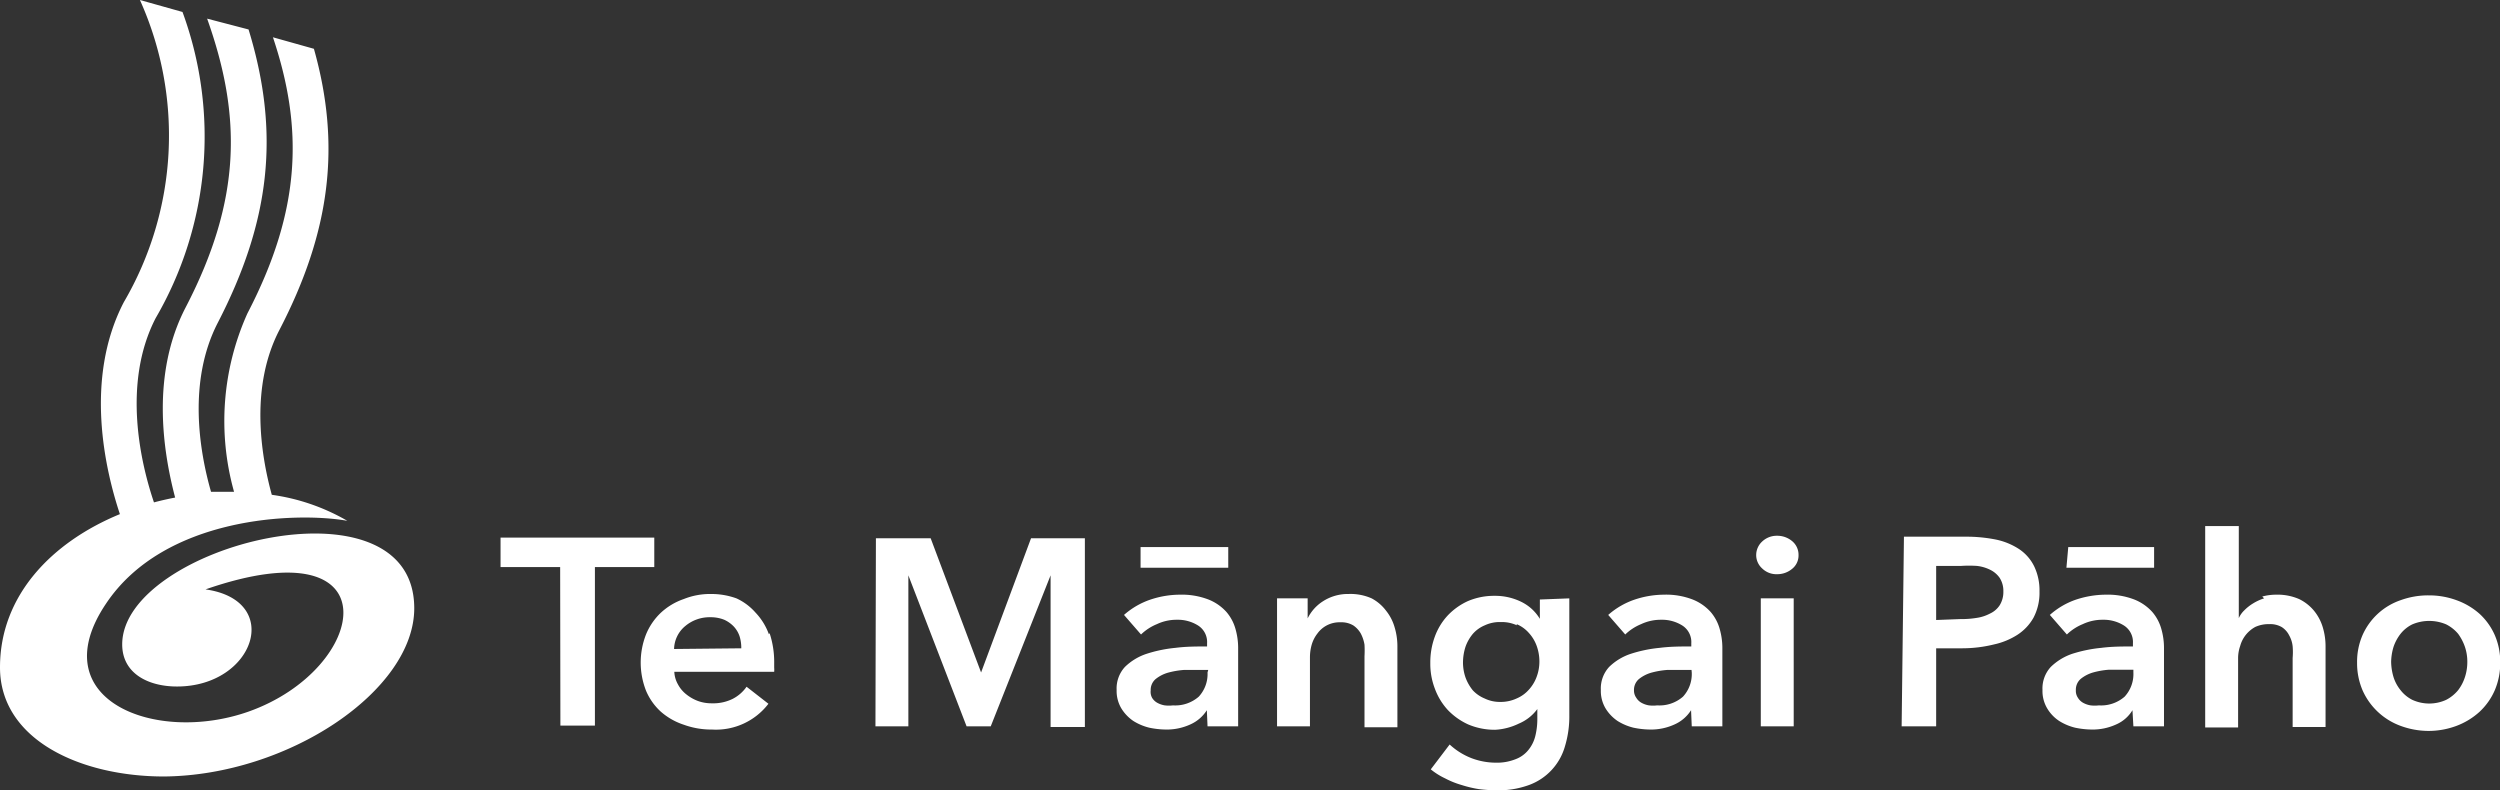 <svg id="Layer_1" data-name="Layer 1" xmlns="http://www.w3.org/2000/svg" viewBox="0 0 108.63 34.34"><rect x="0" y="0" width="108.63" height="34.34" fill="#333333" stroke="none"/><defs><style>.cls-1{fill:#fff;}</style></defs><path class="cls-1" d="M5.31,28c0,1.27,1.14,1.83,2.38,1.83,3.37,0,4.63-3.74,1.24-4.22,8.22-2.85,7.12,3.45,1.87,5.31-4.05,1.43-9-.51-6.2-4.68,2.54-3.82,8.3-4,10.49-3.61a9,9,0,0,0-3.28-1.13c-.5-1.82-.93-4.73.33-7.16,2.21-4.26,2.69-8,1.5-12.22l-1.78-.5c1.32,3.94,1.24,7.48-1.11,12a11.4,11.4,0,0,0-.58,7.75c-.33,0-.67,0-1,0-.52-1.81-1-4.81.28-7.32,2.3-4.44,2.73-8.27,1.35-12.77L9,.81C10.49,5,10.52,8.64,8.06,13.37c-1.48,2.86-1,6.16-.45,8.25-.31.06-.62.13-.92.21-.56-1.65-1.4-5.14.07-8A15.7,15.7,0,0,0,7.93.52L6.08,0a14.35,14.35,0,0,1-.7,13.13c-1.74,3.35-.8,7.32-.17,9.21C2.27,23.55,0,25.86,0,29s3.49,4.74,7.13,4.74C12.54,33.69,18,30,18,26.43,18,20.49,5.31,23.72,5.31,28"/><path class="cls-1" d="M104,28.12a1.91,1.91,0,0,1,.31-.58,1.49,1.49,0,0,1,.51-.41,1.88,1.88,0,0,1,1.47,0,1.63,1.63,0,0,1,.52.41,2.13,2.13,0,0,1,.3.58,2,2,0,0,1,.1.64,2.1,2.1,0,0,1-.1.65,1.88,1.88,0,0,1-.3.58,1.66,1.66,0,0,1-.52.42,1.77,1.77,0,0,1-1.47,0,1.51,1.51,0,0,1-.51-.42,1.71,1.71,0,0,1-.31-.58,2.44,2.44,0,0,1-.1-.65,2.37,2.37,0,0,1,.1-.64M102.66,30a2.89,2.89,0,0,0,1.65,1.54,3.52,3.52,0,0,0,1.22.22,3.46,3.46,0,0,0,1.21-.22,3.11,3.11,0,0,0,1-.61,2.81,2.81,0,0,0,.66-.93,3,3,0,0,0,.24-1.21,2.92,2.92,0,0,0-.24-1.2,2.77,2.77,0,0,0-.66-.92,3.07,3.07,0,0,0-1-.59,3.46,3.46,0,0,0-1.21-.21,3.51,3.51,0,0,0-1.22.21,2.8,2.8,0,0,0-1.65,1.51,2.92,2.92,0,0,0-.24,1.2,3,3,0,0,0,.24,1.21m-4.28-4a2.12,2.12,0,0,0-.48.22,1.94,1.94,0,0,0-.38.3,1.06,1.06,0,0,0-.24.34h0v-4H95.82v8.75h1.43v-3a1.61,1.61,0,0,1,.09-.54,1.34,1.34,0,0,1,.25-.49,1.36,1.36,0,0,1,.41-.34,1.4,1.4,0,0,1,.6-.12,1,1,0,0,1,.55.13.92.92,0,0,1,.32.36,1.24,1.24,0,0,1,.15.47,3,3,0,0,1,0,.51v3h1.43V28.09a2.87,2.87,0,0,0-.12-.83,2.07,2.07,0,0,0-.38-.72,1.94,1.94,0,0,0-.65-.51,2.35,2.35,0,0,0-1-.19,2.29,2.29,0,0,0-.6.08m-8.51-1.25h3.81v-.9H89.87Zm2.91,4.55a1.45,1.45,0,0,1-.38,1.05,1.55,1.55,0,0,1-1.12.38,1.47,1.47,0,0,1-.36,0,1,1,0,0,1-.32-.11.61.61,0,0,1-.23-.22.54.54,0,0,1-.09-.33.62.62,0,0,1,.21-.49,1.53,1.53,0,0,1,.54-.28,3.51,3.51,0,0,1,.7-.12l.73,0h.32Zm0,2.34h1.33V28.18a3,3,0,0,0-.11-.83,1.92,1.92,0,0,0-.4-.76,2.08,2.08,0,0,0-.78-.54,3.23,3.23,0,0,0-1.25-.21,4.17,4.17,0,0,0-1.3.22,3.32,3.32,0,0,0-1.12.66l.74.85a2.17,2.17,0,0,1,.69-.45,2,2,0,0,1,.87-.19,1.65,1.65,0,0,1,.92.25.85.85,0,0,1,.39.77v.14c-.45,0-.9,0-1.37.06a6.07,6.07,0,0,0-1.27.26,2.48,2.48,0,0,0-.93.57,1.38,1.38,0,0,0-.36,1,1.48,1.48,0,0,0,.21.81,1.68,1.68,0,0,0,.52.54,2.35,2.35,0,0,0,.69.29,3.69,3.69,0,0,0,.72.08,2.45,2.45,0,0,0,1.08-.23,1.54,1.54,0,0,0,.69-.61h0Zm-8.57-4.62V24.59h1.09a5.07,5.07,0,0,1,.68,0,1.71,1.71,0,0,1,.58.17,1.08,1.08,0,0,1,.41.35,1.05,1.05,0,0,1,.16.59,1.09,1.09,0,0,1-.16.6,1,1,0,0,1-.42.36,1.78,1.78,0,0,1-.59.19,4,4,0,0,1-.7.05Zm-1.5,4.62h1.5V28.17h1.15A5.76,5.76,0,0,0,86.65,28a3.1,3.1,0,0,0,1-.41,2.13,2.13,0,0,0,.71-.75,2.32,2.32,0,0,0,.26-1.14,2.41,2.41,0,0,0-.23-1.09,1.91,1.91,0,0,0-.64-.74,2.93,2.93,0,0,0-1-.42,6.53,6.53,0,0,0-1.31-.13H82.73ZM76.57,24.7a.88.88,0,0,0,.65.25,1,1,0,0,0,.66-.24.74.74,0,0,0,.27-.59.77.77,0,0,0-.27-.6,1,1,0,0,0-.66-.24.92.92,0,0,0-.65.25.8.8,0,0,0-.26.59.78.78,0,0,0,.26.58m-.06,6.86h1.43V26H76.51Zm-3-2.34a1.45,1.45,0,0,1-.38,1.05,1.55,1.55,0,0,1-1.12.38,1.47,1.47,0,0,1-.36,0,1,1,0,0,1-.32-.11.61.61,0,0,1-.23-.22A.54.54,0,0,1,71,30a.62.62,0,0,1,.21-.49,1.53,1.53,0,0,1,.54-.28,3.64,3.64,0,0,1,.7-.12l.73,0h.32Zm0,2.34h1.33V28.18a3,3,0,0,0-.11-.83,1.92,1.92,0,0,0-.4-.76,2.08,2.08,0,0,0-.78-.54,3.2,3.2,0,0,0-1.25-.21,4.06,4.06,0,0,0-1.29.22,3.36,3.36,0,0,0-1.13.66l.74.85a2.17,2.17,0,0,1,.69-.45,2,2,0,0,1,.87-.19,1.65,1.65,0,0,1,.92.25.85.85,0,0,1,.39.77v.14c-.45,0-.9,0-1.37.06a5.85,5.85,0,0,0-1.26.26,2.44,2.44,0,0,0-.94.57,1.38,1.38,0,0,0-.36,1,1.48,1.48,0,0,0,.21.81,1.79,1.79,0,0,0,.52.54,2.35,2.35,0,0,0,.69.29,3.69,3.69,0,0,0,.72.08,2.45,2.45,0,0,0,1.08-.23,1.63,1.63,0,0,0,.7-.61h0Zm-7.61-4.44a1.47,1.47,0,0,1,.53.38,1.68,1.68,0,0,1,.34.56,2,2,0,0,1,.12.68,1.89,1.89,0,0,1-.12.67,1.68,1.68,0,0,1-.34.56,1.47,1.47,0,0,1-.53.38,1.64,1.64,0,0,1-.71.15,1.51,1.51,0,0,1-.68-.15A1.48,1.48,0,0,1,64,30a1.94,1.94,0,0,1-.32-.56,2,2,0,0,1-.11-.65,2.26,2.26,0,0,1,.11-.69,1.82,1.82,0,0,1,.32-.56,1.41,1.41,0,0,1,.52-.37,1.52,1.52,0,0,1,.69-.14,1.56,1.56,0,0,1,.7.14m1-1.12v.84h0a1.93,1.93,0,0,0-.83-.75,2.57,2.57,0,0,0-1.14-.25,2.89,2.89,0,0,0-1.16.23,2.82,2.82,0,0,0-.88.63,2.72,2.72,0,0,0-.56.93,3.23,3.23,0,0,0-.19,1.13,3,3,0,0,0,.2,1.12,2.77,2.77,0,0,0,.56.92,2.87,2.87,0,0,0,.89.63,2.94,2.94,0,0,0,1.17.23A2.66,2.66,0,0,0,66,31.44a1.91,1.91,0,0,0,.8-.63h0v.41a3.07,3.07,0,0,1-.09.77,1.54,1.54,0,0,1-.3.6,1.3,1.3,0,0,1-.56.4,2.17,2.17,0,0,1-.86.15,3,3,0,0,1-1.06-.2,3,3,0,0,1-.94-.59l-.82,1.08a3,3,0,0,0,.62.39,3.74,3.74,0,0,0,.72.29,4.94,4.94,0,0,0,.76.18,6.4,6.4,0,0,0,.73.05,3.89,3.89,0,0,0,1.44-.23A2.52,2.52,0,0,0,68,32.43a4.47,4.47,0,0,0,.19-1.36V26ZM55.49,31.56h1.43v-3A2,2,0,0,1,57,28a1.46,1.46,0,0,1,.25-.48,1.18,1.18,0,0,1,.41-.35,1.2,1.2,0,0,1,.59-.13,1,1,0,0,1,.56.14,1.07,1.07,0,0,1,.32.35,1.6,1.6,0,0,1,.16.48,4.63,4.63,0,0,1,0,.51v3.08h1.43V28.09a2.87,2.87,0,0,0-.12-.83,2.05,2.05,0,0,0-.37-.72A1.89,1.89,0,0,0,59.6,26a2.26,2.26,0,0,0-1-.19,2,2,0,0,0-1.12.32,1.84,1.84,0,0,0-.66.74h0V26H55.49Zm-5.93-6.89h3.81v-.9H49.56Zm2.91,4.55a1.45,1.45,0,0,1-.38,1.05,1.55,1.55,0,0,1-1.12.38,1.47,1.47,0,0,1-.36,0,1,1,0,0,1-.32-.11.61.61,0,0,1-.23-.22A.54.54,0,0,1,50,30a.62.62,0,0,1,.21-.49,1.53,1.53,0,0,1,.54-.28,3.64,3.64,0,0,1,.7-.12l.73,0h.32Zm0,2.34h1.33V28.18a3,3,0,0,0-.11-.83,1.92,1.92,0,0,0-.4-.76,2.08,2.08,0,0,0-.78-.54,3.23,3.23,0,0,0-1.25-.21,4.06,4.06,0,0,0-1.29.22,3.36,3.36,0,0,0-1.13.66l.74.85a2.17,2.17,0,0,1,.69-.45,2,2,0,0,1,.87-.19,1.65,1.65,0,0,1,.92.25.85.85,0,0,1,.39.77v.14c-.45,0-.9,0-1.37.06a5.85,5.85,0,0,0-1.26.26,2.44,2.44,0,0,0-.94.57,1.38,1.38,0,0,0-.36,1,1.48,1.48,0,0,0,.21.81,1.79,1.79,0,0,0,.52.54,2.35,2.35,0,0,0,.69.29,3.69,3.69,0,0,0,.72.08,2.45,2.45,0,0,0,1.08-.23,1.63,1.63,0,0,0,.7-.61h0Zm-14.43,0h1.43V25h0L42,31.56h1.05L45.65,25h0v6.59h1.49v-8.2H44.8l-2.17,5.83h0l-2.19-5.83H38.06Zm-4.63-4a2.68,2.68,0,0,0-.58-.94A2.48,2.48,0,0,0,32,26a3.21,3.21,0,0,0-1.1-.19,3.07,3.07,0,0,0-1.19.22,2.79,2.79,0,0,0-1,.6,2.71,2.71,0,0,0-.64.94,3.35,3.35,0,0,0,0,2.44,2.59,2.59,0,0,0,.64.91,2.86,2.86,0,0,0,1,.57,3.49,3.49,0,0,0,1.23.21,2.87,2.87,0,0,0,2.45-1.12l-.95-.74a1.64,1.64,0,0,1-.61.53,1.9,1.9,0,0,1-.9.19,1.72,1.72,0,0,1-.6-.1,1.83,1.83,0,0,1-.51-.29,1.36,1.36,0,0,1-.36-.43,1.22,1.22,0,0,1-.16-.55h4.34a1.09,1.09,0,0,0,0-.18v-.19a4,4,0,0,0-.2-1.31m-4.15.69a1.33,1.33,0,0,1,.49-1,1.64,1.64,0,0,1,1.09-.38,1.57,1.57,0,0,1,.6.11,1.33,1.33,0,0,1,.42.3,1.16,1.16,0,0,1,.25.43,1.7,1.7,0,0,1,.07.51Zm-4.94,3.33h1.5V24.64h2.58V23.36H21.75v1.28h2.59Z"/></svg>